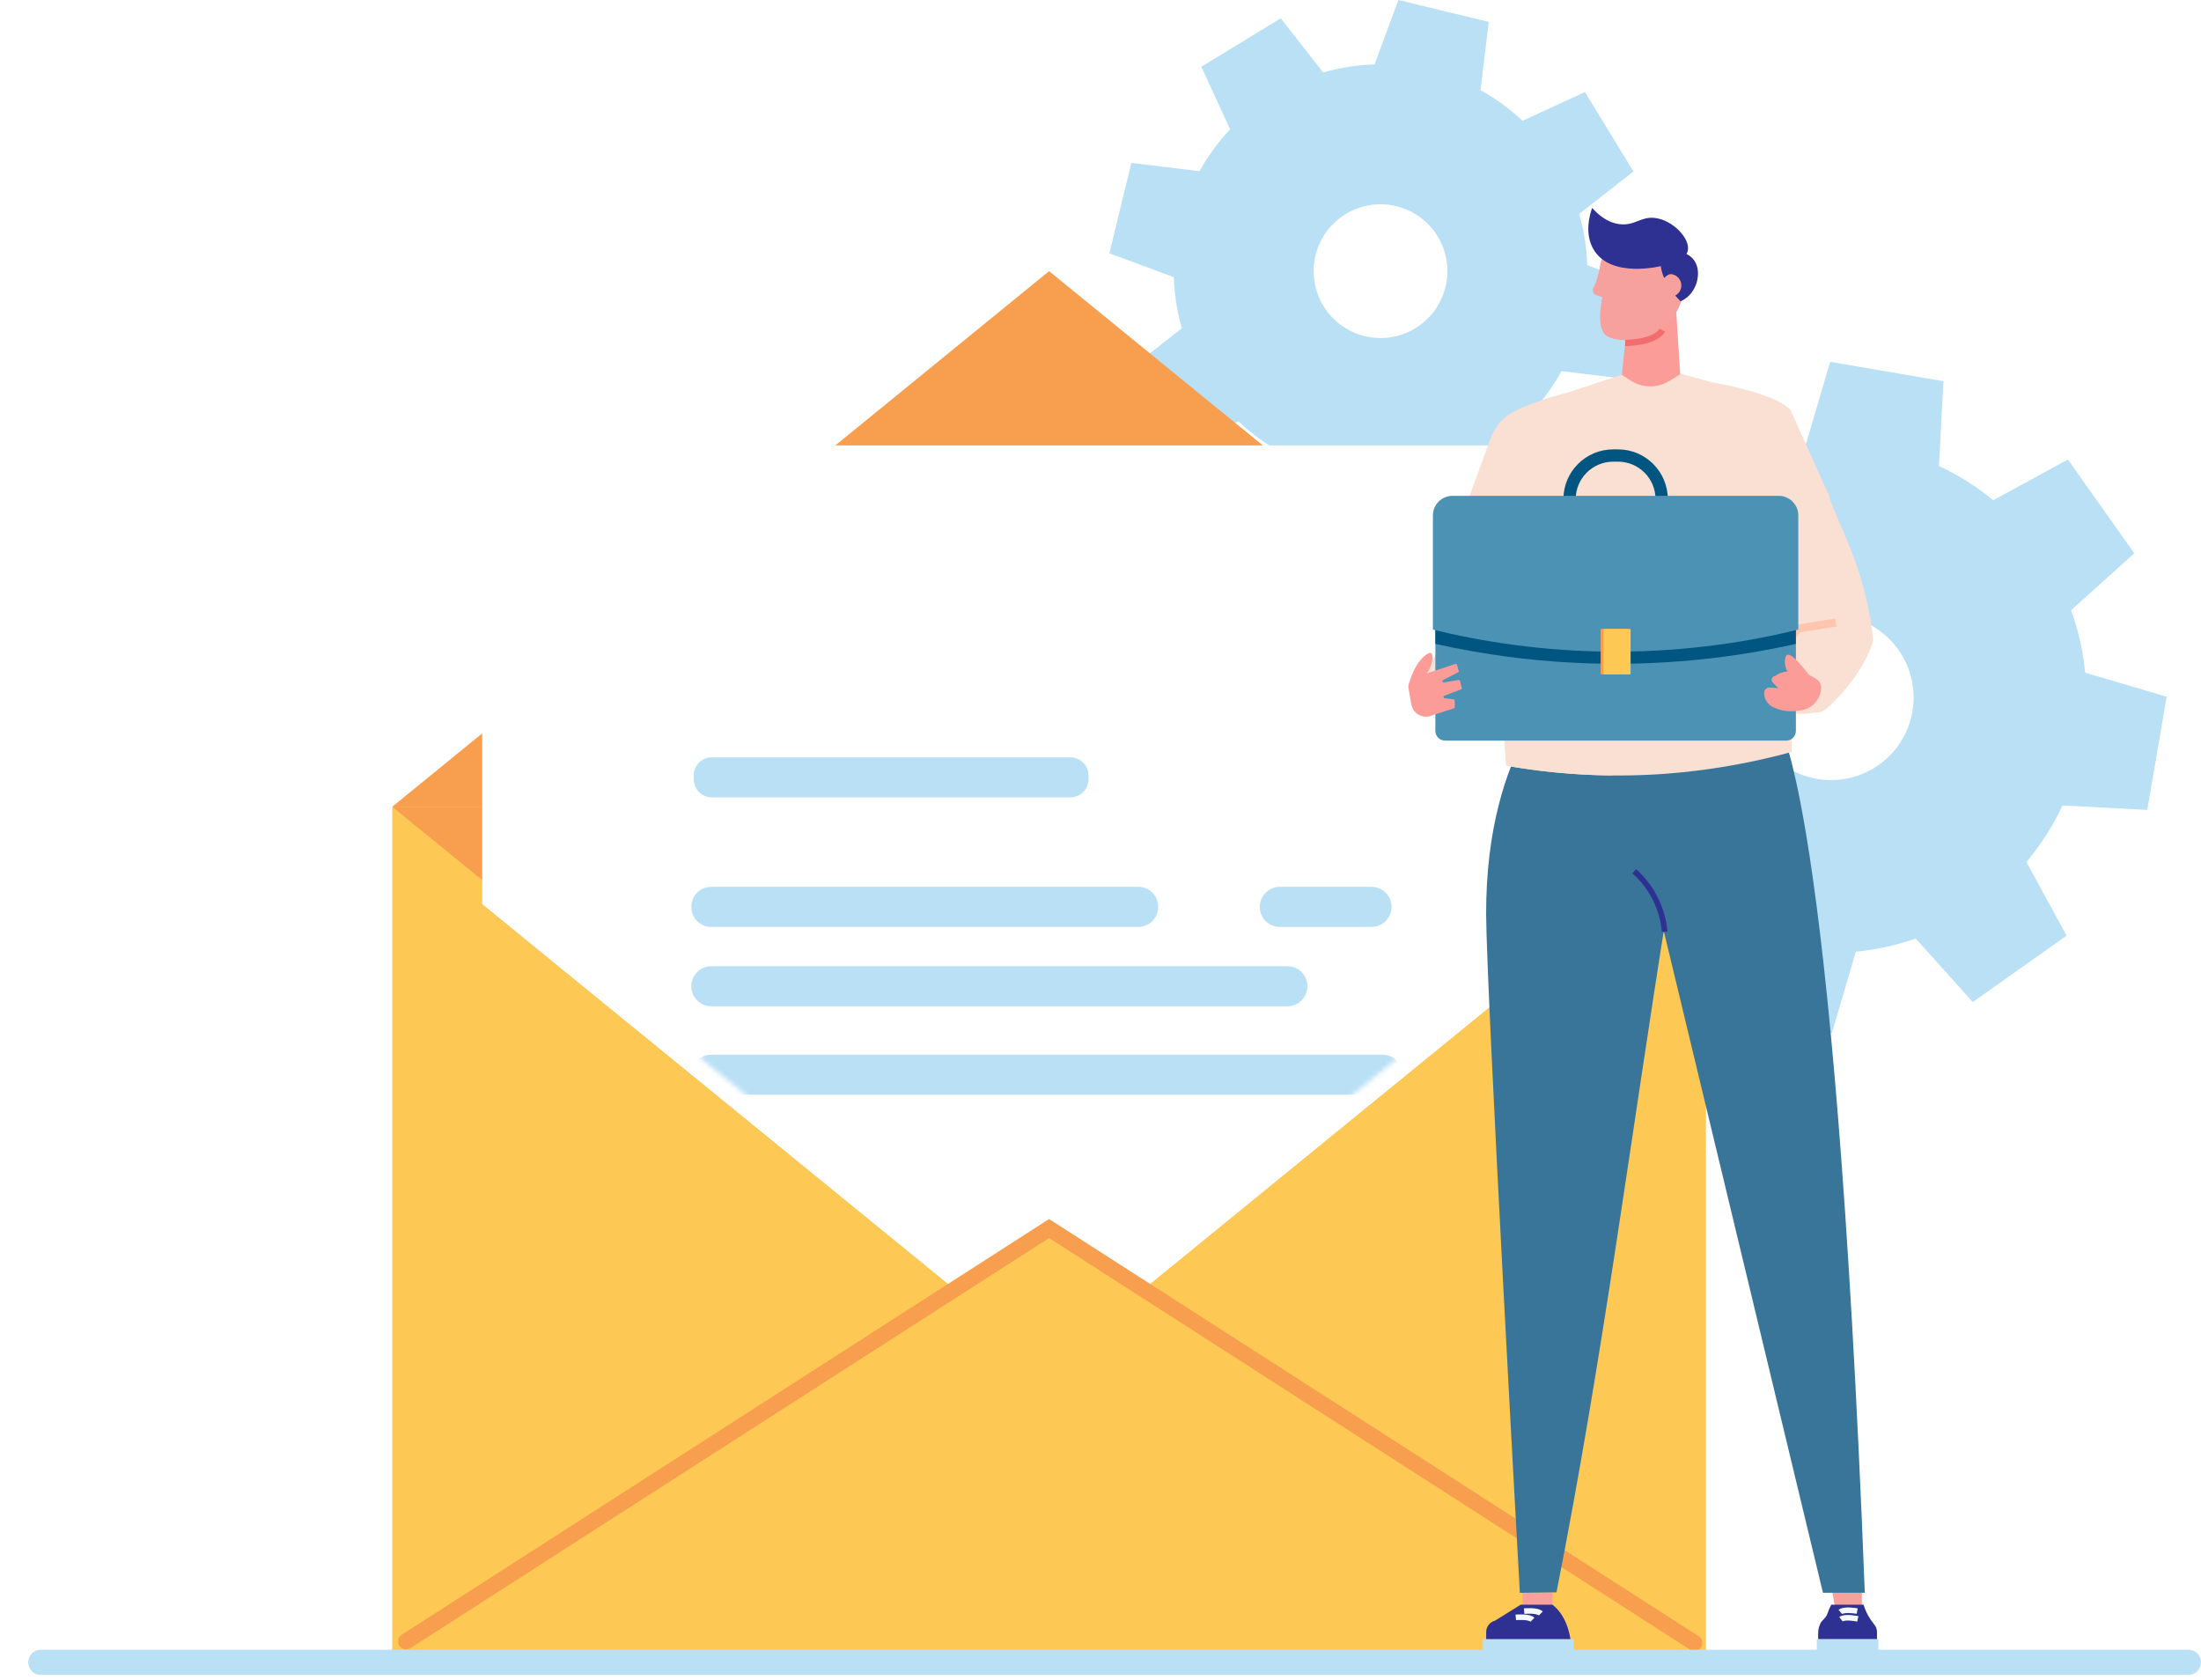 <svg width="460" height="351" viewBox="0 0 460 351" fill="none" xmlns="http://www.w3.org/2000/svg">
<path d="M377.489 92.631C372.968 93.07 368.58 94.08 364.408 95.603L352.522 82.39L332.919 96.264L341.432 111.874C338.617 115.296 336.211 119.093 334.298 123.201L316.578 122.263L312.528 145.935L329.549 150.943C329.985 155.443 330.989 159.814 332.503 163.969L319.302 175.843L333.176 195.447L348.74 186.959C352.176 189.795 355.99 192.213 360.119 194.137L359.181 211.857L382.852 215.907L387.861 198.886C392.171 198.467 396.363 197.527 400.361 196.119L412.305 209.399L431.909 195.525L423.511 180.127C426.502 176.582 429.047 172.621 431.052 168.316L448.772 169.254L452.822 145.583L435.801 140.574C435.362 136.065 434.355 131.683 432.838 127.52L446.057 115.628L432.183 96.024L416.581 104.532C413.153 101.708 409.348 99.296 405.231 97.38L406.169 79.66L382.497 75.61L377.489 92.631ZM388.27 129.432C397.289 132.522 402.092 142.334 399.005 151.353C395.916 160.371 386.104 165.175 377.085 162.088C368.067 158.998 363.263 149.186 366.35 140.167C369.44 131.149 379.252 126.345 388.27 129.432Z" fill="#BAE0F6"/>
<path d="M287.27 13.47C283.594 13.574 279.994 14.148 276.54 15.149L267.672 3.823L251.074 13.946L257.087 27.024C254.623 29.632 252.471 32.566 250.699 35.777L236.442 34.043L231.863 52.937L245.333 57.922C245.437 61.58 246.006 65.166 246.998 68.605L235.68 77.468L245.804 94.065L258.844 88.07C261.46 90.549 264.409 92.715 267.637 94.495L265.903 108.753L284.797 113.331L289.782 99.861C293.288 99.76 296.724 99.232 300.03 98.318L308.945 109.702L325.542 99.579L319.61 86.68C322.221 83.979 324.498 80.921 326.353 77.557L340.61 79.291L345.189 60.397L331.719 55.412C331.615 51.745 331.044 48.154 330.048 44.706L341.381 35.832L331.257 19.234L318.185 25.244C315.574 22.774 312.635 20.616 309.415 18.839L311.149 4.581L292.255 0L287.27 13.47ZM293.943 43.786C301.054 46.777 304.395 54.971 301.4 62.082C298.409 69.194 290.215 72.535 283.104 69.54C275.992 66.548 272.651 58.355 275.646 51.243C278.638 44.132 286.831 40.791 293.943 43.786Z" fill="#BAE0F6"/>
<path d="M356.527 168.585H81.976V344.873H356.527V168.585Z" fill="#FDC854"/>
<path d="M81.976 168.585L219.253 280.511L356.527 168.585H81.976Z" fill="#F89F4F"/>
<path d="M356.527 168.585L219.253 56.658L81.976 168.585H356.527Z" fill="#F89F4F"/>
<g filter="url(#filter0_d_1215_3611)">
<path d="M100.781 183.916L219.253 280.511L337.275 184.282V88.064H100.781V183.916Z" fill="white"/>
</g>
<path d="M81.976 344.872L219.253 256.727L356.527 344.872H81.976Z" fill="#FDC854"/>
<path d="M84.878 343.009L219.253 256.727L354.112 343.323" stroke="#F89F4F" stroke-width="3.338" stroke-miterlimit="10" stroke-linecap="round"/>
<path d="M223.699 158.256H148.781C146.683 158.256 144.982 159.957 144.982 162.056V162.829C144.982 164.928 146.683 166.629 148.781 166.629H223.699C225.797 166.629 227.498 164.928 227.498 162.829V162.056C227.498 159.957 225.797 158.256 223.699 158.256Z" fill="#BAE0F6"/>
<mask id="mask0_1215_3611" style="mask-type:luminance" maskUnits="userSpaceOnUse" x="100" y="97" width="238" height="184">
<path d="M100.781 183.916L219.253 280.511L337.275 184.282V97.804H100.781V183.916Z" fill="white"/>
</mask>
<g mask="url(#mask0_1215_3611)">
<path d="M237.919 185.323H148.619C146.338 185.323 144.488 187.173 144.488 189.455V189.564C144.488 191.846 146.338 193.696 148.619 193.696H237.919C240.2 193.696 242.05 191.846 242.05 189.564V189.455C242.05 187.173 240.2 185.323 237.919 185.323Z" fill="#BAE0F6"/>
<path d="M286.644 193.698H267.473C265.162 193.698 263.287 191.823 263.287 189.512C263.287 187.201 265.162 185.326 267.473 185.326H286.644C288.954 185.326 290.83 187.201 290.83 189.512C290.83 191.823 288.954 193.698 286.644 193.698Z" fill="#BAE0F6"/>
<path d="M269.056 201.912H148.674C146.362 201.912 144.488 203.786 144.488 206.098C144.488 208.41 146.362 210.284 148.674 210.284H269.056C271.368 210.284 273.243 208.41 273.243 206.098C273.243 203.786 271.368 201.912 269.056 201.912Z" fill="#BAE0F6"/>
<path d="M288.957 228.771H148.674C146.363 228.771 144.488 226.896 144.488 224.585C144.488 222.274 146.363 220.399 148.674 220.399H288.957C291.268 220.399 293.143 222.274 293.143 224.585C293.143 226.896 291.268 228.771 288.957 228.771Z" fill="#BAE0F6"/>
</g>
<path d="M8.536 347.376H457.369" stroke="#BAE0F6" stroke-width="5.262" stroke-miterlimit="10" stroke-linecap="round"/>
<path d="M362.877 81.328L367.118 82.321C369.079 82.779 381.71 101.572 382.229 103.52C383.579 108.583 390.076 118.68 391.481 133.904C391.481 133.904 389.825 140.534 382.33 147.553C380.296 149.46 380.319 148.537 377.602 149.166H375.054L374.016 148.269L371.122 131.983L362.877 81.331V81.328Z" fill="#F9E0D2"/>
<path d="M357.736 79.894C357.736 79.894 371.11 82.076 374.218 85.699L382.229 103.514L363.514 103.999L357.736 79.894Z" fill="#F9E0D2"/>
<path d="M318.194 332.851V335.502L320.508 337.92L322.96 336.841L324.411 335.542L324.55 332.761L318.194 332.851Z" fill="#F6A19E"/>
<path d="M371.526 151.079C371.526 151.079 383.219 164.451 389.736 332.848H380.991L344.718 182.058L344.205 151.846L371.526 151.076V151.079Z" fill="#387599"/>
<path d="M327.333 142.271C327.333 142.271 310.517 155.496 310.597 191.01C310.632 206.915 317.643 332.848 317.643 332.848L325.302 332.75C335.097 283.03 340.558 239.207 348.651 188.639C349.81 188.474 355.742 188.041 356.769 186.833C359.022 184.181 356.824 179.562 356.87 177.528C357.06 169.396 357.112 150.796 356.584 143.941C350.076 144.481 333.447 142.865 327.333 142.268V142.271Z" fill="#387599"/>
<path d="M347.895 194.726C347.895 194.726 347.725 187.507 341.539 182.061" stroke="#2E3192" stroke-width="1.163" stroke-miterlimit="10"/>
<path d="M326.021 88.835C326.021 88.835 324.622 122.194 321.217 138.846C321.217 138.846 327.833 141.016 327.616 143.309C327.207 147.628 310.465 154.976 300.965 148.292C298.873 146.817 297.615 144.991 296.911 143.759C297.31 142.135 298.172 139.49 300.166 136.763C302.026 134.216 304.109 132.641 305.48 131.761C309.193 119.422 310.78 98.673 318.745 86.429L326.021 88.838V88.835Z" fill="#F9E0D2"/>
<path d="M314.799 160.02C313.604 144.669 313.544 126.701 316.045 106.852C316.752 101.241 317.617 95.86 318.592 90.722C319.302 86.989 321.979 83.936 325.589 82.742C332.045 80.607 338.502 78.472 344.961 76.337L365.65 82.102C368.255 93.319 370.577 106.064 372.1 120.149C373.563 133.657 374.541 146.001 374.455 157.135C367.383 159.073 358.192 160.949 348.178 161.69C334.93 162.671 323.526 161.552 314.799 160.02Z" fill="#F9E0D2"/>
<path d="M314.799 160.019C313.604 144.668 313.544 126.701 316.045 106.852C316.951 99.657 315.416 92.069 318.742 86.429C318.745 86.423 318.751 86.415 318.754 86.409C319.412 85.292 320.442 84.444 321.674 84.037C326.428 82.465 331.185 80.893 335.94 79.32C339.125 81.749 340.247 85.073 337.662 89.611C330.06 102.948 334.073 141.152 337.016 162.048C328.474 161.973 320.967 161.098 314.802 160.019H314.799Z" fill="#F9E0D2"/>
<path d="M328.577 81.79C328.577 81.79 321.486 83.481 316.584 85.898C314.244 87.052 312.447 89.078 311.553 91.53L305.861 107.126L324.561 106.252L328.58 81.793L328.577 81.79Z" fill="#F9E0D2"/>
<path d="M350.183 62.861L351.146 78.221L348.795 79.655C346.34 81.152 343.244 81.109 340.832 79.546L338.963 78.334L340.619 62.308L350.183 62.859V62.861Z" fill="#FB9C98"/>
<path d="M383.678 130.079L375.773 131.369L369.501 138.982" stroke="#FFC5AE" stroke-width="1.696" stroke-miterlimit="10"/>
<path d="M309.908 344.87H328.914V342.527H309.908V344.87Z" fill="#BAE0F6"/>
<path d="M324.426 335.329C324.426 335.329 327.386 337.17 328.211 342.527H310.606V341.044C310.606 339.934 311.357 338.964 312.433 338.687L317.83 335.329H324.428H324.426Z" fill="#2E3192"/>
<path d="M389.119 332.851V335.502L386.805 337.92L384.353 336.841L383.447 335.502L382.956 332.851H389.119Z" fill="#F6A19E"/>
<path d="M392.578 342.53H379.711V344.873H392.578V342.53Z" fill="#BAE0F6"/>
<path d="M382.728 335.329C382.728 335.329 382.27 336.18 381.944 337.17C381.603 338.194 380.781 338.523 380.426 339.313C379.982 340.3 379.956 340.894 379.99 342.527H392.283V341.044C392.283 340.464 392.079 339.925 391.732 339.501C390.72 338.266 389.929 336.864 389.485 335.329H382.731H382.728Z" fill="#2E3192"/>
<path d="M388.149 336.671C388.149 336.671 385.449 336.169 384.633 336.853" stroke="#F3F9FF" stroke-width="1.163" stroke-miterlimit="10"/>
<path d="M388.276 338.301C388.276 338.301 385.593 337.718 384.757 338.376" stroke="#F3F9FF" stroke-width="1.163" stroke-miterlimit="10"/>
<path d="M318.54 336.679C318.54 336.679 321.275 336.417 322.028 337.17" stroke="#F3F9FF" stroke-width="1.163" stroke-miterlimit="10"/>
<path d="M316.794 337.986C316.794 337.986 319.529 337.724 320.282 338.477" stroke="#F3F9FF" stroke-width="1.163" stroke-miterlimit="10"/>
<path d="M337.936 51.492C336.173 51.887 334.82 53.298 334.506 55.078C334.191 56.855 333.701 58.987 333.026 60.074C332.668 60.651 332.902 61.404 333.536 61.635L334.889 62.129C334.889 62.129 333.663 67.157 335.149 69.555C336.635 71.952 344.069 70.833 344.069 70.833C344.069 70.833 348.183 68.565 349.614 66.471C351.045 64.376 353.434 59.385 350.74 56.041C348.045 52.697 343.314 50.286 343.314 50.286L337.933 51.492H337.936Z" fill="#F6A19E"/>
<path d="M339.655 71.658C339.655 71.658 345.74 71.719 347.43 68.995" stroke="#F26D6D" stroke-width="1.307" stroke-miterlimit="10"/>
<path d="M351.218 62.957C354.366 61.667 355.574 57.648 354.478 55.13C353.108 51.979 348.503 52.005 347.41 53.829C346.432 55.459 347.724 59.431 351.218 62.957Z" fill="#2E3192"/>
<path d="M338.51 46.847C341.675 47.225 342.918 45.179 345.919 45.551C349.718 46.025 353.394 50.009 352.719 52.498C352.228 54.304 349.539 55.005 347.765 55.467C346.92 55.686 336.69 58.211 333.069 52.161C331.015 48.728 332.336 44.611 332.754 43.448C333.932 44.778 335.876 46.532 338.51 46.847Z" fill="#2E3192"/>
<path d="M345.662 61.719C345.829 60.412 348.002 57.12 349.311 57.285C350.618 57.452 351.544 58.647 351.377 59.953C351.21 61.26 350.015 62.186 348.708 62.019C347.402 61.852 345.495 63.026 345.662 61.716V61.719Z" fill="#F6A19E"/>
<path d="M345.999 104.319C345.999 99.988 342.488 96.474 338.158 96.474H337.16C332.829 96.474 329.315 99.985 329.315 104.316C329.119 104.437 328.727 104.639 328.193 104.674C327.478 104.72 326.947 104.434 326.748 104.316C326.748 98.566 331.41 93.907 337.16 93.907H338.158C343.908 93.907 348.567 98.569 348.567 104.319C348.38 104.434 347.941 104.671 347.338 104.685C346.672 104.7 346.187 104.434 346.002 104.319H345.999Z" fill="#015681"/>
<path d="M302 154.763H373.318C374.431 154.763 375.334 153.86 375.334 152.746V109.087C375.334 107.974 374.431 107.071 373.318 107.071H302C300.887 107.071 299.984 107.974 299.984 109.087V152.746C299.984 153.86 300.887 154.763 302 154.763Z" fill="#4C92B5"/>
<path d="M375.334 134.553C365.412 136.775 352.574 138.725 337.566 138.716C322.639 138.708 309.868 136.766 299.981 134.553V107.068H375.331V134.553H375.334Z" fill="#015681"/>
<path d="M299.476 131.573C309.244 133.962 322.227 136.169 337.569 136.175C352.99 136.183 366.036 133.971 375.836 131.573V107.709C375.836 105.447 374.001 103.612 371.739 103.612H303.57C301.308 103.612 299.473 105.447 299.473 107.709V131.573H299.476Z" fill="#4C92B5"/>
<path d="M334.684 131.42H340.053C340.137 131.42 340.206 131.49 340.206 131.573V140.776C340.206 140.86 340.137 140.929 340.053 140.929H334.684C334.6 140.929 334.531 140.86 334.531 140.776V131.573C334.531 131.49 334.6 131.42 334.684 131.42Z" fill="#F89F4F"/>
<path d="M335.264 131.42H340.633C340.717 131.42 340.786 131.49 340.786 131.573V140.776C340.786 140.86 340.717 140.929 340.633 140.929H335.264C335.181 140.929 335.111 140.86 335.111 140.776V131.573C335.111 131.49 335.181 131.42 335.264 131.42Z" fill="#FDC854"/>
<path d="M380.599 143.612C380.642 145.747 379.033 147.833 376.944 148.323C375.796 148.592 374.46 148.733 373.052 148.543C372.21 148.427 371.327 148.107 370.58 147.767C369.428 147.244 368.699 146.085 368.701 144.821C368.701 144.146 369.278 143.615 369.951 143.67L371.661 143.806L370.51 142.643C370.063 142.19 370.274 141.423 370.891 141.261C371.001 141.232 371.07 141.215 371.07 141.215C371.959 140.485 374.512 139.628 377.605 140.897C378.897 141.428 380.57 142.054 380.602 143.612H380.599Z" fill="#FB9C98"/>
<path d="M378.652 141.821C375.314 137.32 374.041 136.593 373.519 136.853C372.798 137.211 372.694 139.842 374.362 141.33C375.527 142.372 377.25 142.571 378.652 141.821Z" fill="#FB9C98"/>
<path d="M294.557 142.574C295.974 137.831 298.472 136.258 299.026 136.449C299.791 136.711 299.364 140.136 296.998 142.014C295.342 143.327 296.031 143.142 294.557 142.574Z" fill="#FB9C98"/>
<path d="M298.694 149.685L303.878 148.018C303.994 147.98 304.069 147.871 304.063 147.75L304.005 146.396C304 146.267 303.902 146.157 303.772 146.143L301.917 145.912C301.64 145.877 301.594 145.496 301.853 145.395L305.335 144.057C305.462 144.008 305.532 143.872 305.5 143.742L305.136 142.285C305.102 142.15 304.969 142.063 304.831 142.086L301.778 142.608C301.475 142.66 301.337 142.245 301.611 142.106L304.727 140.502C304.842 140.445 304.897 140.312 304.862 140.188L304.496 138.933C304.453 138.786 304.297 138.705 304.153 138.754L295.838 141.506C294.82 141.795 294.185 142.808 294.37 143.849L294.955 147.181C295.261 148.915 296.937 150.052 298.657 149.697C298.668 149.697 298.68 149.691 298.691 149.688L298.694 149.685Z" fill="#FB9C98"/>
<defs>
<filter id="filter0_d_1215_3611" x="86.981" y="79.283" width="264.094" height="220.046" filterUnits="userSpaceOnUse" color-interpolation-filters="sRGB">
<feFlood flood-opacity="0" result="BackgroundImageFix"/>
<feColorMatrix in="SourceAlpha" type="matrix" values="0 0 0 0 0 0 0 0 0 0 0 0 0 0 0 0 0 0 127 0" result="hardAlpha"/>
<feOffset dy="5.018"/>
<feGaussianBlur stdDeviation="6.9"/>
<feComposite in2="hardAlpha" operator="out"/>
<feColorMatrix type="matrix" values="0 0 0 0 0.027 0 0 0 0 0.196 0 0 0 0 0.318 0 0 0 0.1 0"/>
<feBlend mode="normal" in2="BackgroundImageFix" result="effect1_dropShadow_1215_3611"/>
<feBlend mode="normal" in="SourceGraphic" in2="effect1_dropShadow_1215_3611" result="shape"/>
</filter>
</defs>
</svg>
